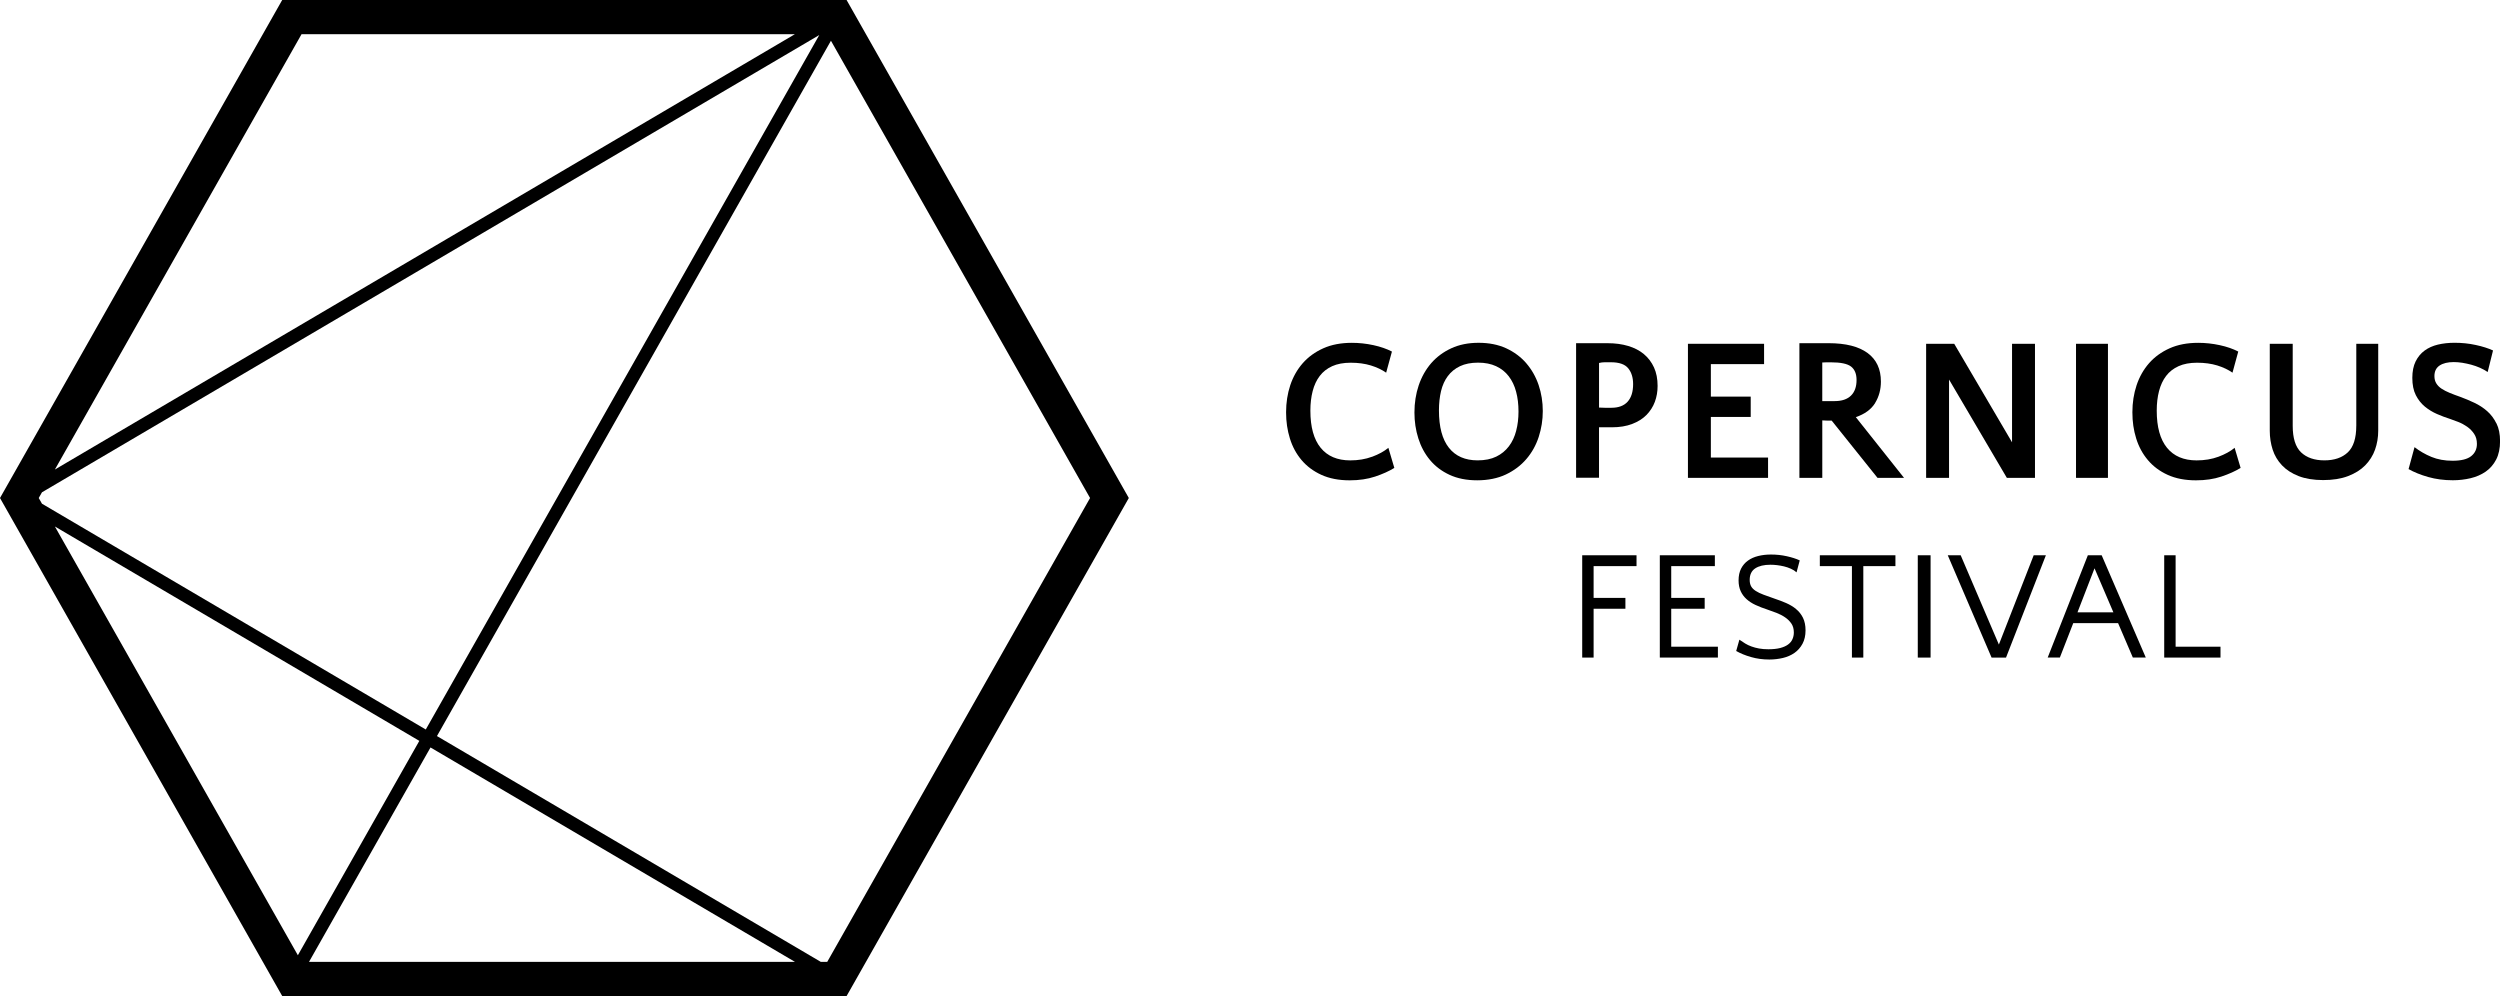 <?xml version="1.0" encoding="UTF-8"?>
<svg xmlns="http://www.w3.org/2000/svg" width="251" height="100" viewBox="0 0 251 100" fill="none">
  <g clip-path="url(#clip0_996_182)">
    <path d="M137.757 45.856C137.095 46.102 136.367 46.223 135.566 46.223C134.271 46.223 133.281 45.802 132.594 44.959C131.906 44.115 131.562 42.874 131.562 41.23C131.562 40.507 131.639 39.851 131.793 39.261C131.945 38.671 132.183 38.163 132.504 37.743C132.824 37.322 133.24 36.997 133.753 36.763C134.266 36.533 134.884 36.417 135.605 36.417C136.367 36.417 137.044 36.51 137.636 36.692C138.231 36.876 138.742 37.117 139.17 37.417L139.75 35.297C139.229 35.025 138.608 34.809 137.888 34.653C137.167 34.497 136.449 34.42 135.725 34.42C134.633 34.42 133.676 34.602 132.855 34.971C132.034 35.338 131.349 35.838 130.793 36.468C130.239 37.102 129.823 37.838 129.541 38.681C129.264 39.523 129.123 40.428 129.123 41.394C129.123 42.361 129.251 43.192 129.503 44.015C129.754 44.836 130.146 45.561 130.672 46.187C131.201 46.813 131.865 47.31 132.665 47.674C133.468 48.041 134.415 48.225 135.507 48.225C136.456 48.225 137.305 48.1 138.06 47.849C138.814 47.597 139.458 47.307 139.991 46.979L139.393 44.961C138.968 45.315 138.421 45.613 137.762 45.859" fill="black"></path>
    <path d="M152.226 43.246C152.072 43.843 151.829 44.364 151.495 44.805C151.162 45.246 150.739 45.595 150.226 45.843C149.713 46.095 149.087 46.22 148.353 46.22C147.099 46.22 146.137 45.8 145.47 44.956C144.803 44.115 144.47 42.864 144.47 41.205C144.47 40.497 144.541 39.853 144.68 39.266C144.821 38.681 145.047 38.179 145.362 37.758C145.675 37.335 146.083 37.007 146.583 36.766C147.083 36.53 147.686 36.41 148.394 36.41C149.102 36.41 149.692 36.528 150.208 36.766C150.721 37.004 151.144 37.34 151.477 37.776C151.811 38.212 152.06 38.728 152.216 39.325C152.378 39.922 152.457 40.587 152.457 41.323C152.457 42.002 152.383 42.641 152.226 43.238M153.237 36.466C152.688 35.835 152.016 35.335 151.216 34.966C150.415 34.599 149.494 34.417 148.453 34.417C147.412 34.417 146.514 34.599 145.714 34.966C144.913 35.335 144.239 35.835 143.69 36.466C143.144 37.099 142.728 37.838 142.438 38.689C142.153 39.538 142.01 40.448 142.01 41.412C142.01 42.323 142.138 43.189 142.4 44.013C142.659 44.836 143.049 45.559 143.569 46.184C144.09 46.81 144.742 47.305 145.532 47.672C146.319 48.038 147.245 48.223 148.312 48.223C149.379 48.223 150.367 48.028 151.185 47.641C152.006 47.251 152.693 46.736 153.245 46.09C153.799 45.446 154.212 44.705 154.486 43.869C154.758 43.03 154.896 42.164 154.896 41.266C154.896 40.369 154.758 39.487 154.478 38.658C154.196 37.83 153.781 37.097 153.234 36.466" fill="black"></path>
    <path d="M163.414 40.33C163.047 40.738 162.503 40.941 161.783 40.941H161.134C160.926 40.941 160.731 40.933 160.544 40.92V36.443C160.731 36.394 160.926 36.371 161.123 36.371H161.744C162.573 36.371 163.147 36.576 163.475 36.979C163.801 37.384 163.965 37.912 163.965 38.561C163.965 39.333 163.781 39.922 163.414 40.328M165.045 35.55C164.604 35.186 164.078 34.915 163.463 34.733C162.85 34.55 162.167 34.458 161.421 34.458H158.24V47.967H160.541V42.9H161.842C162.614 42.9 163.293 42.787 163.873 42.564C164.453 42.343 164.93 42.043 165.304 41.664C165.676 41.284 165.958 40.848 166.146 40.348C166.333 39.848 166.423 39.315 166.423 38.748C166.423 38.045 166.305 37.428 166.064 36.897C165.822 36.366 165.481 35.915 165.043 35.55" fill="black"></path>
    <path d="M171.77 41.861H175.771V39.82H171.77V36.558H177.113V34.517H169.469V47.977H177.513V45.938H171.77V41.861Z" fill="black"></path>
    <path d="M184.197 40.271H182.956V36.394C183.117 36.381 183.271 36.376 183.418 36.376H183.797C184.798 36.376 185.48 36.517 185.849 36.804C186.213 37.089 186.398 37.538 186.398 38.151C186.398 38.83 186.213 39.353 185.839 39.72C185.464 40.087 184.921 40.271 184.197 40.271ZM188.26 40.461C188.648 39.825 188.843 39.11 188.843 38.31C188.843 37.053 188.396 36.094 187.501 35.44C186.608 34.786 185.308 34.456 183.6 34.456H180.66V47.977H182.958V42.207C183.133 42.218 183.297 42.228 183.451 42.228H183.9L188.504 47.979H191.166L186.324 41.882C187.229 41.571 187.876 41.094 188.263 40.464" fill="black"></path>
    <path d="M202.009 44.407L196.204 34.517H193.383V47.977H195.684V38.107L201.488 47.977H204.312V34.517H202.009V44.407Z" fill="black"></path>
    <path d="M211.638 34.517H208.432V47.977H211.638V34.517Z" fill="black"></path>
    <path d="M222.731 45.856C222.069 46.102 221.341 46.223 220.54 46.223C219.245 46.223 218.255 45.802 217.567 44.959C216.88 44.115 216.536 42.874 216.536 41.23C216.536 40.507 216.613 39.851 216.767 39.261C216.921 38.671 217.157 38.163 217.478 37.743C217.796 37.322 218.214 36.997 218.729 36.763C219.242 36.533 219.861 36.417 220.579 36.417C221.341 36.417 222.018 36.51 222.613 36.692C223.205 36.876 223.716 37.117 224.142 37.417L224.721 35.297C224.201 35.025 223.582 34.809 222.859 34.653C222.141 34.497 221.42 34.42 220.699 34.42C219.604 34.42 218.647 34.602 217.826 34.971C217.006 35.338 216.318 35.838 215.764 36.468C215.21 37.102 214.795 37.838 214.512 38.681C214.233 39.523 214.092 40.428 214.092 41.394C214.092 42.361 214.217 43.192 214.471 44.015C214.725 44.836 215.115 45.561 215.644 46.187C216.169 46.813 216.831 47.31 217.632 47.674C218.434 48.041 219.381 48.225 220.474 48.225C221.423 48.225 222.272 48.1 223.023 47.849C223.777 47.597 224.421 47.307 224.957 46.979L224.357 44.961C223.931 45.315 223.385 45.613 222.726 45.859" fill="black"></path>
    <path d="M236.57 42.756C236.57 43.992 236.285 44.882 235.721 45.415C235.154 45.951 234.369 46.22 233.371 46.22C232.374 46.22 231.589 45.951 231.027 45.415C230.468 44.879 230.188 43.992 230.188 42.756V34.517H227.885V43.246C227.885 43.912 227.982 44.543 228.175 45.143C228.37 45.741 228.682 46.266 229.116 46.723C229.549 47.179 230.109 47.538 230.788 47.802C231.466 48.066 232.289 48.2 233.248 48.2C234.208 48.2 235.041 48.069 235.739 47.802C236.442 47.536 237.016 47.177 237.463 46.723C237.909 46.266 238.242 45.741 238.455 45.143C238.666 44.543 238.773 43.912 238.773 43.246V34.517H236.572V42.756H236.57Z" fill="black"></path>
    <path d="M250.639 42.512C250.398 42.023 250.09 41.61 249.708 41.276C249.328 40.943 248.902 40.664 248.428 40.441C247.953 40.215 247.479 40.017 246.997 39.84C246.609 39.707 246.26 39.571 245.945 39.443C245.632 39.315 245.363 39.176 245.134 39.025C244.909 38.876 244.732 38.699 244.606 38.494C244.48 38.292 244.416 38.045 244.416 37.761C244.416 37.286 244.588 36.933 244.934 36.699C245.283 36.468 245.755 36.353 246.358 36.353C246.625 36.353 246.907 36.376 247.207 36.422C247.507 36.471 247.81 36.535 248.11 36.615C248.41 36.697 248.7 36.799 248.979 36.92C249.259 37.043 249.52 37.187 249.762 37.351L250.3 35.186C249.833 34.971 249.259 34.786 248.571 34.638C247.884 34.486 247.174 34.415 246.44 34.415C245.84 34.415 245.281 34.476 244.77 34.597C244.255 34.72 243.811 34.92 243.429 35.199C243.049 35.476 242.749 35.843 242.528 36.289C242.308 36.738 242.197 37.289 242.197 37.94C242.197 38.633 242.315 39.212 242.549 39.674C242.782 40.133 243.087 40.517 243.459 40.825C243.831 41.13 244.242 41.379 244.68 41.569C245.121 41.761 245.552 41.923 245.981 42.059C246.222 42.141 246.496 42.241 246.812 42.364C247.125 42.487 247.42 42.646 247.702 42.843C247.984 43.041 248.215 43.279 248.402 43.559C248.589 43.836 248.682 44.172 248.682 44.566C248.682 45.084 248.489 45.495 248.102 45.8C247.715 46.105 247.094 46.259 246.242 46.259C245.44 46.259 244.732 46.13 244.111 45.871C243.49 45.615 242.928 45.287 242.418 44.895L241.82 47.097C242.367 47.407 243.023 47.674 243.79 47.892C244.56 48.11 245.381 48.218 246.263 48.218C246.876 48.218 247.468 48.149 248.043 48.013C248.618 47.877 249.123 47.656 249.564 47.351C250.003 47.046 250.354 46.641 250.616 46.136C250.877 45.633 251.006 45.015 251.006 44.282C251.006 43.589 250.885 42.997 250.647 42.51" fill="black"></path>
    <path d="M158.854 66.021H159.998V61.118H163.191V60.029H159.998V56.839H164.307V55.749H158.854V66.021Z" fill="black"></path>
    <path d="M167.791 61.118H171.149V60.029H167.791V56.839H172.172V55.749H166.645V66.019H172.477V64.929H167.791V61.118Z" fill="black"></path>
    <path d="M180.322 61.142C180.032 60.908 179.704 60.711 179.337 60.549C178.973 60.39 178.598 60.247 178.221 60.123C177.772 59.967 177.387 59.829 177.069 59.711C176.749 59.593 176.482 59.465 176.274 59.329C176.064 59.193 175.912 59.041 175.815 58.87C175.72 58.7 175.669 58.485 175.669 58.223C175.669 57.695 175.856 57.308 176.225 57.064C176.597 56.821 177.103 56.7 177.746 56.7C177.949 56.7 178.167 56.713 178.403 56.739C178.637 56.767 178.872 56.808 179.111 56.864C179.352 56.921 179.58 57 179.798 57.098C180.019 57.195 180.211 57.318 180.373 57.464L180.694 56.264C180.337 56.098 179.904 55.959 179.396 55.846C178.885 55.731 178.357 55.675 177.808 55.675C177.351 55.675 176.923 55.723 176.523 55.823C176.128 55.921 175.784 56.075 175.494 56.285C175.205 56.49 174.976 56.757 174.807 57.085C174.638 57.413 174.553 57.808 174.553 58.275C174.553 58.69 174.625 59.047 174.763 59.349C174.899 59.652 175.092 59.916 175.343 60.144C175.592 60.372 175.895 60.57 176.251 60.736C176.61 60.903 177.005 61.057 177.444 61.2C177.749 61.308 178.059 61.416 178.37 61.536C178.68 61.657 178.965 61.803 179.221 61.98C179.483 62.157 179.693 62.367 179.857 62.608C180.022 62.854 180.101 63.152 180.101 63.503C180.101 63.742 180.055 63.967 179.963 64.172C179.873 64.383 179.724 64.562 179.519 64.711C179.316 64.86 179.049 64.978 178.726 65.062C178.403 65.144 178.008 65.185 177.549 65.185C177.195 65.185 176.879 65.16 176.602 65.108C176.328 65.057 176.077 64.99 175.848 64.906C175.617 64.824 175.407 64.724 175.215 64.606C175.02 64.485 174.825 64.36 174.635 64.224L174.314 65.36C174.73 65.598 175.222 65.801 175.794 65.965C176.364 66.132 176.98 66.216 177.641 66.216C178.111 66.216 178.562 66.162 179.001 66.06C179.437 65.957 179.824 65.788 180.16 65.555C180.496 65.319 180.765 65.016 180.968 64.642C181.171 64.267 181.276 63.819 181.276 63.288C181.276 62.793 181.189 62.37 181.017 62.021C180.842 61.672 180.612 61.383 180.322 61.149" fill="black"></path>
    <path d="M182.711 56.839H185.933V66.021H187.077V56.839H190.301V55.749H182.711V56.839Z" fill="black"></path>
    <path d="M193.83 55.749H192.545V66.021H193.83V55.749Z" fill="black"></path>
    <path d="M200.687 64.714L196.853 55.749H195.555L199.954 66.021H201.405L205.407 55.749H204.183L200.687 64.714Z" fill="black"></path>
    <path d="M208.581 61.475L210.29 57.057L212.183 61.475H208.579H208.581ZM209.62 55.749L205.588 66.019H206.809L208.153 62.565H212.657L214.137 66.019H215.438L211.008 55.749H209.618H209.62Z" fill="black"></path>
    <path d="M218.431 64.929V55.749H217.287V66.021H222.938V64.929H218.431Z" fill="black"></path>
    <path d="M83.053 96.569H82.404L43.87 73.901L83.427 4.09L109.442 50L83.055 96.569H83.053ZM5.51 52.859L42.1 74.383L29.906 95.907L5.51 52.859ZM30.277 3.431H79.811L5.51 47.141L30.277 3.431ZM43.223 75.045L79.811 96.569H31.026L43.223 75.045ZM42.749 73.242L4.214 50.572L3.889 50L4.214 49.426L82.255 3.518L42.749 73.24V73.242ZM84.997 0H28.333L0 50L28.333 100H85L113.333 50L84.997 0Z" fill="black"></path>
  </g>
  <defs>
    <clipPath id="clip0_996_182">
      <rect width="251" height="100" fill="white"></rect>
    </clipPath>
  </defs>
</svg>
